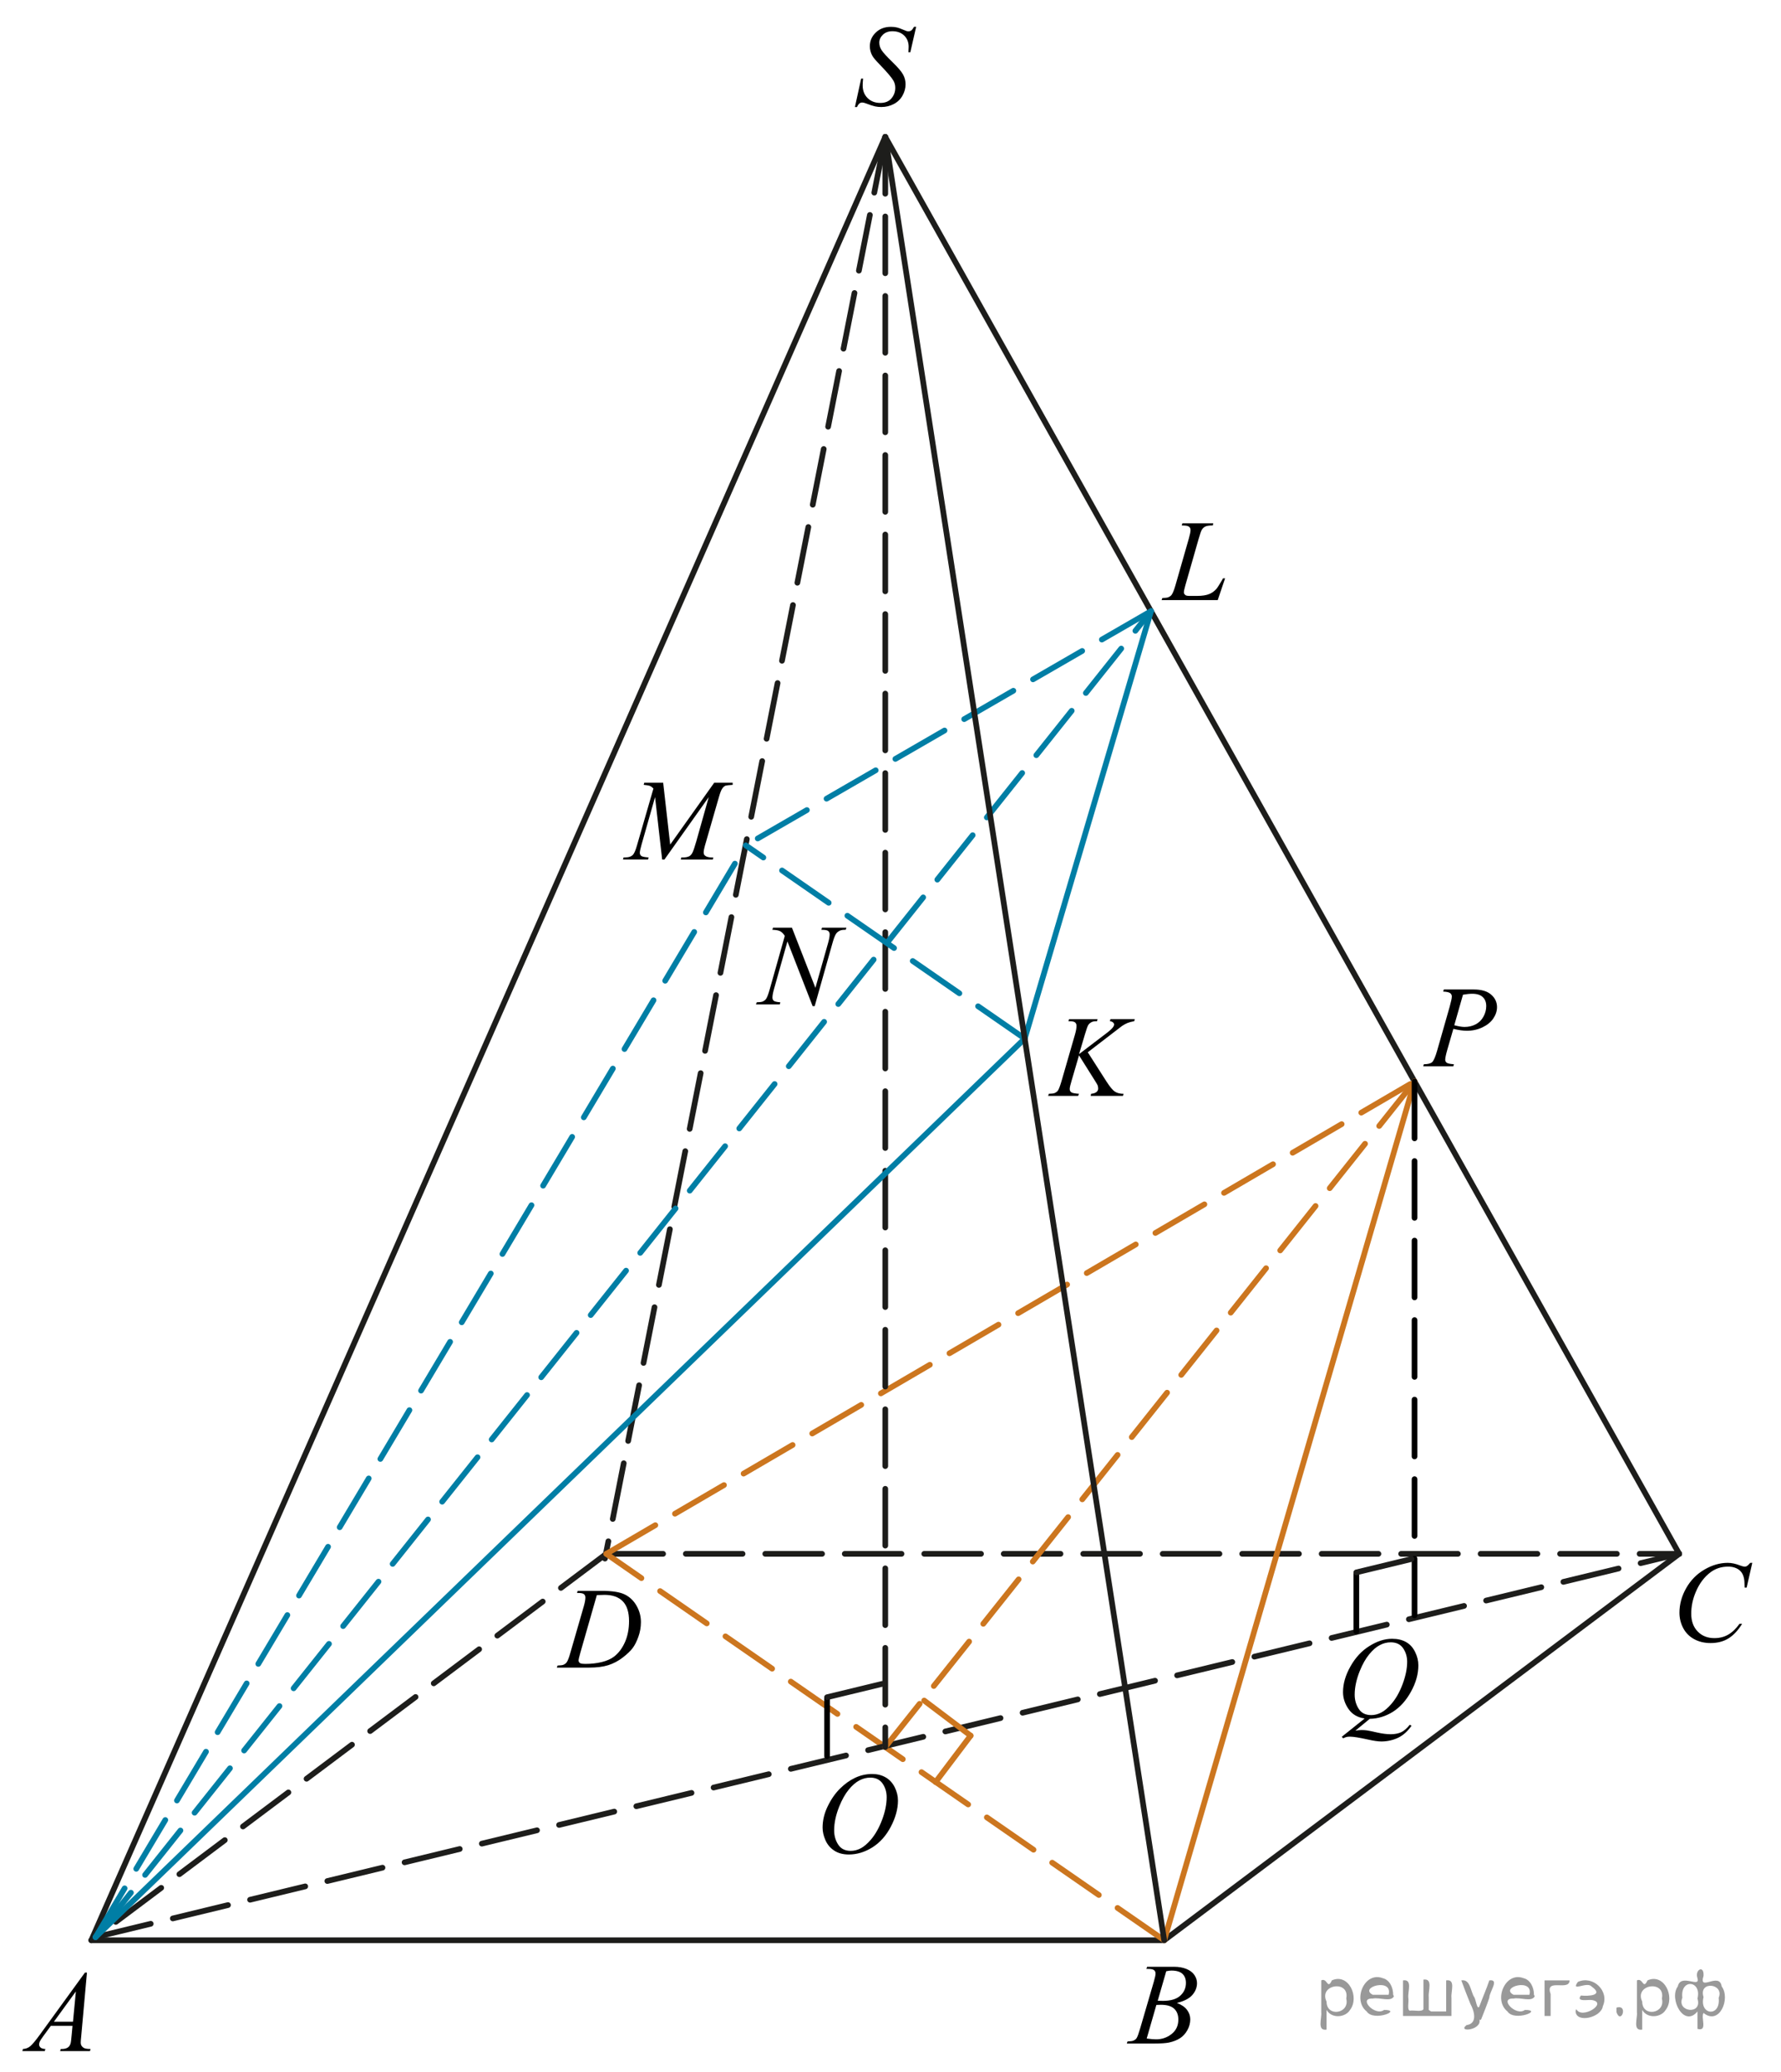 <?xml version="1.0" encoding="utf-8"?>
<!-- Generator: Adobe Illustrator 16.0.0, SVG Export Plug-In . SVG Version: 6.00 Build 0)  -->
<!DOCTYPE svg PUBLIC "-//W3C//DTD SVG 1.1//EN" "http://www.w3.org/Graphics/SVG/1.1/DTD/svg11.dtd">
<svg version="1.1" id="Слой_1" xmlns="http://www.w3.org/2000/svg" xmlns:xlink="http://www.w3.org/1999/xlink" x="0px" y="0px"
	 width="235.28px" height="273.604px" viewBox="158.954 240.012 235.28 273.604"
	 enable-background="new 158.954 240.012 235.28 273.604" xml:space="preserve">
<line fill="none" stroke="#1D1D1B" stroke-width="0.75" stroke-linecap="round" stroke-linejoin="round" stroke-miterlimit="10" x1="171.021" y1="496.202" x2="312.751" y2="496.202"/>
<line fill="none" stroke="#1D1D1B" stroke-width="0.75" stroke-linecap="round" stroke-linejoin="round" stroke-miterlimit="10" stroke-dasharray="7.5,3" x1="239.052" y1="445.178" x2="171.021" y2="496.202"/>
<line fill="none" stroke="#1D1D1B" stroke-width="0.75" stroke-linecap="round" stroke-linejoin="round" stroke-miterlimit="10" stroke-dasharray="7.5,3" x1="239.052" y1="445.178" x2="380.785" y2="445.178"/>
<line fill="none" stroke="#1D1D1B" stroke-width="0.75" stroke-linecap="round" stroke-linejoin="round" stroke-miterlimit="10" x1="380.785" y1="445.178" x2="312.753" y2="496.202"/>
<line fill="none" stroke="#1D1D1B" stroke-width="0.75" stroke-linecap="round" stroke-linejoin="round" stroke-miterlimit="10" stroke-dasharray="7.5,3" x1="275.902" y1="258.092" x2="238.87" y2="445.808"/>
<line fill="none" stroke="#1D1D1B" stroke-width="0.75" stroke-linecap="round" stroke-linejoin="round" stroke-miterlimit="10" x1="171.021" y1="496.2" x2="275.902" y2="258.092"/>
<line fill="none" stroke="#1D1D1B" stroke-width="0.75" stroke-linecap="round" stroke-linejoin="round" stroke-miterlimit="10" x1="380.785" y1="445.178" x2="275.902" y2="258.092"/>
<g>
	<g>
		<g>
			<g>
				<g>
					<g>
						<g>
							<g>
								<g>
									<g>
										<g>
											<g>
												<g>
													<g>
														<g>
															<g>
																<g>
																	<g>
																		<g>
																			<defs>
																				<rect id="SVGID_1_" x="269.031" y="240.012" width="13.744" height="18.08"/>
																			</defs>
																			<clipPath id="SVGID_2_">
																				<use xlink:href="#SVGID_1_"  overflow="visible"/>
																			</clipPath>
																			<g clip-path="url(#SVGID_2_)">
																				<g enable-background="new    ">
																					<path d="M271.894,254.147l0.824-3.756h0.253c-0.033,0.363-0.053,0.664-0.053,0.9
																						c0,0.686,0.216,1.238,0.646,1.666c0.431,0.432,0.991,0.645,1.687,0.645c0.646,0,1.134-0.199,1.47-0.604
																						c0.334-0.398,0.504-0.859,0.504-1.385c0-0.338-0.077-0.646-0.229-0.926c-0.231-0.414-0.849-1.141-1.853-2.182
																						c-0.487-0.498-0.802-0.869-0.938-1.113c-0.227-0.402-0.34-0.826-0.34-1.271c0-0.707,0.261-1.313,0.783-1.813
																						c0.521-0.504,1.188-0.754,2.008-0.754c0.273,0,0.535,0.025,0.781,0.082c0.15,0.027,0.432,0.129,0.834,0.299
																						c0.284,0.113,0.441,0.176,0.473,0.186c0.069,0.018,0.146,0.023,0.229,0.023c0.145,0,0.268-0.037,0.369-0.113
																						c0.104-0.074,0.226-0.231,0.361-0.478h0.28l-0.77,3.357h-0.25c0.021-0.297,0.029-0.539,0.029-0.723
																						c0-0.604-0.197-1.096-0.591-1.48c-0.396-0.383-0.913-0.572-1.56-0.572c-0.512,0-0.928,0.15-1.248,0.455
																						c-0.317,0.305-0.479,0.652-0.479,1.053c0,0.35,0.103,0.682,0.307,0.998c0.204,0.314,0.674,0.832,1.409,1.547
																						c0.736,0.713,1.213,1.271,1.429,1.672c0.219,0.4,0.325,0.828,0.325,1.281c0,0.514-0.135,1.01-0.4,1.49
																						c-0.271,0.479-0.653,0.854-1.155,1.115c-0.502,0.264-1.051,0.396-1.646,0.396
																						c-0.295,0-0.569-0.027-0.825-0.082c-0.258-0.055-0.664-0.189-1.227-0.402
																						c-0.189-0.076-0.352-0.111-0.479-0.111c-0.29,0-0.518,0.197-0.681,0.599H271.894L271.894,254.147z"/>
																				</g>
																			</g>
																		</g>
																	</g>
																</g>
															</g>
														</g>
													</g>
												</g>
											</g>
										</g>
									</g>
								</g>
							</g>
						</g>
					</g>
				</g>
			</g>
		</g>
	</g>
</g>
<g>
	<g>
		<g>
			<g>
				<g>
					<g>
						<g>
							<defs>
								<rect id="SVGID_3_" x="158.954" y="496.921" width="15.125" height="16.695"/>
							</defs>
							<clipPath id="SVGID_4_">
								<use xlink:href="#SVGID_3_"  overflow="visible"/>
							</clipPath>
							<g clip-path="url(#SVGID_4_)">
								<g enable-background="new    ">
									<path d="M170.441,500.469l-0.761,8.432c-0.039,0.395-0.062,0.652-0.062,0.777c0,0.199,0.037,0.35,0.111,0.455
										c0.094,0.145,0.22,0.253,0.38,0.32c0.16,0.068,0.43,0.105,0.809,0.105l-0.081,0.277h-3.941l0.081-0.277h0.17
										c0.317,0,0.581-0.07,0.782-0.209c0.144-0.094,0.254-0.252,0.333-0.471c0.054-0.154,0.104-0.52,0.151-1.094l0.119-1.283
										h-2.865l-1.02,1.396c-0.23,0.314-0.377,0.539-0.438,0.676c-0.059,0.139-0.088,0.266-0.088,0.387
										c0,0.158,0.064,0.297,0.191,0.408c0.129,0.115,0.34,0.18,0.636,0.189l-0.081,0.277h-2.961l0.081-0.277
										c0.364-0.014,0.688-0.139,0.964-0.368c0.277-0.231,0.692-0.728,1.244-1.485l5.98-8.234L170.441,500.469L170.441,500.469z
										 M168.978,502.958l-2.902,3.997h2.521L168.978,502.958z"/>
								</g>
							</g>
						</g>
					</g>
				</g>
			</g>
		</g>
	</g>
</g>
<g>
	<g>
		<g>
			<g>
				<g>
					<g>
						<g>
							<defs>
								<rect id="SVGID_5_" x="305.191" y="495.92" width="15.126" height="16.697"/>
							</defs>
							<clipPath id="SVGID_6_">
								<use xlink:href="#SVGID_5_"  overflow="visible"/>
							</clipPath>
							<g clip-path="url(#SVGID_6_)">
								<g enable-background="new    ">
									<path d="M310.395,499.978l0.103-0.275h3.574c0.602,0,1.137,0.094,1.605,0.283c0.471,0.189,0.822,0.452,1.057,0.793
										c0.232,0.34,0.352,0.697,0.352,1.076c0,0.582-0.209,1.107-0.625,1.58c-0.416,0.471-1.094,0.816-2.033,1.043
										c0.605,0.229,1.053,0.533,1.336,0.912c0.285,0.379,0.43,0.795,0.43,1.248c0,0.504-0.127,0.982-0.385,1.441
										c-0.256,0.457-0.586,0.814-0.984,1.068c-0.4,0.254-0.885,0.438-1.451,0.561c-0.404,0.084-1.033,0.127-1.891,0.127h-3.67
										l0.096-0.275c0.385-0.01,0.645-0.047,0.783-0.111c0.195-0.086,0.336-0.197,0.42-0.336c0.119-0.188,0.275-0.623,0.473-1.301
										l1.795-6.137c0.152-0.52,0.23-0.883,0.23-1.092c0-0.186-0.068-0.33-0.203-0.439c-0.135-0.105-0.395-0.16-0.771-0.16
										C310.546,499.986,310.466,499.983,310.395,499.978z M310.439,509.178c0.529,0.07,0.945,0.105,1.248,0.105
										c0.768,0,1.445-0.234,2.041-0.702c0.594-0.471,0.891-1.106,0.891-1.907c0-0.613-0.184-1.092-0.551-1.435
										c-0.367-0.346-0.959-0.519-1.775-0.519c-0.158,0-0.35,0.008-0.576,0.023L310.439,509.178z M311.894,504.186
										c0.317,0.01,0.552,0.016,0.692,0.016c1.022,0,1.785-0.227,2.285-0.678s0.75-1.016,0.75-1.691
										c0-0.514-0.153-0.914-0.458-1.199c-0.306-0.287-0.793-0.432-1.463-0.432c-0.177,0-0.403,0.029-0.679,0.09L311.894,504.186z
										"/>
								</g>
							</g>
						</g>
					</g>
				</g>
			</g>
		</g>
	</g>
</g>
<g>
	<g>
		<g>
			<g>
				<g>
					<g>
						<g>
							<defs>
								<rect id="SVGID_7_" x="377.728" y="442.808" width="16.506" height="18.077"/>
							</defs>
							<clipPath id="SVGID_8_">
								<use xlink:href="#SVGID_7_"  overflow="visible"/>
							</clipPath>
							<g clip-path="url(#SVGID_8_)">
								<g enable-background="new    ">
									<path d="M390.441,446.364l-0.746,3.276h-0.266l-0.03-0.822c-0.022-0.299-0.081-0.563-0.17-0.799
										c-0.088-0.231-0.222-0.438-0.398-0.606c-0.177-0.173-0.399-0.307-0.673-0.402c-0.271-0.098-0.569-0.145-0.899-0.145
										c-0.882,0-1.652,0.242-2.313,0.73c-0.842,0.623-1.502,1.502-1.979,2.637c-0.396,0.938-0.591,1.887-0.591,2.848
										c0,0.979,0.281,1.764,0.85,2.35c0.566,0.584,1.303,0.877,2.209,0.877c0.685,0,1.295-0.154,1.829-0.463
										s1.03-0.783,1.488-1.428h0.348c-0.542,0.873-1.144,1.515-1.802,1.924c-0.661,0.412-1.451,0.617-2.373,0.617
										c-0.817,0-1.541-0.174-2.172-0.521c-0.633-0.346-1.11-0.832-1.44-1.459c-0.33-0.629-0.495-1.303-0.495-2.023
										c0-1.105,0.293-2.184,0.88-3.229c0.585-1.045,1.392-1.867,2.412-2.465c1.021-0.598,2.052-0.894,3.092-0.894
										c0.488,0,1.034,0.114,1.642,0.352c0.267,0.1,0.458,0.148,0.577,0.148c0.116,0,0.222-0.023,0.31-0.074
										c0.089-0.051,0.236-0.191,0.444-0.426L390.441,446.364L390.441,446.364z"/>
								</g>
							</g>
						</g>
					</g>
				</g>
			</g>
		</g>
	</g>
</g>
<g>
	<g>
		<g>
			<g>
				<g>
					<g>
						<g>
							<defs>
								<rect id="SVGID_9_" x="229.992" y="446.288" width="16.508" height="16.697"/>
							</defs>
							<clipPath id="SVGID_10_">
								<use xlink:href="#SVGID_9_"  overflow="visible"/>
							</clipPath>
							<g clip-path="url(#SVGID_10_)">
								<g enable-background="new    ">
									<path d="M235.179,450.342l0.088-0.275h3.199c1.355,0,2.357,0.156,3.011,0.471s1.176,0.81,1.563,1.484
										c0.389,0.674,0.584,1.398,0.584,2.17c0,0.664-0.112,1.309-0.336,1.934s-0.479,1.127-0.761,1.502
										c-0.283,0.377-0.72,0.791-1.306,1.244c-0.587,0.453-1.222,0.787-1.904,1.006c-0.688,0.217-1.54,0.324-2.564,0.324h-4.24
										l0.099-0.275c0.389-0.01,0.647-0.045,0.782-0.104c0.195-0.086,0.343-0.199,0.436-0.346
										c0.144-0.209,0.303-0.629,0.479-1.262l1.772-6.129c0.138-0.484,0.206-0.861,0.206-1.137c0-0.193-0.064-0.346-0.191-0.447
										c-0.129-0.105-0.381-0.158-0.754-0.158L235.179,450.342L235.179,450.342z M237.8,450.626l-2.172,7.586
										c-0.162,0.566-0.242,0.918-0.242,1.053c0,0.08,0.025,0.158,0.076,0.232c0.053,0.072,0.123,0.125,0.211,0.148
										c0.129,0.045,0.336,0.066,0.621,0.066c0.773,0,1.49-0.082,2.152-0.242c0.664-0.162,1.207-0.402,1.631-0.723
										c0.6-0.465,1.08-1.102,1.438-1.912c0.359-0.813,0.539-1.736,0.539-2.773c0-1.17-0.273-2.041-0.824-2.611
										c-0.555-0.57-1.357-0.855-2.416-0.855C238.552,450.596,238.216,450.608,237.8,450.626z"/>
								</g>
							</g>
						</g>
					</g>
				</g>
			</g>
		</g>
	</g>
</g>
<g>
	<g>
		<g>
			<g>
				<g>
					<g>
						<g>
							<g>
								<defs>
									<rect id="SVGID_11_" x="256.016" y="358.719" width="17.886" height="18.079"/>
								</defs>
								<clipPath id="SVGID_12_">
									<use xlink:href="#SVGID_11_"  overflow="visible"/>
								</clipPath>
								<g clip-path="url(#SVGID_12_)">
									<g enable-background="new    ">
										<path d="M263.575,362.506l3.1,7.938l1.677-5.931c0.137-0.486,0.207-0.865,0.207-1.136c0-0.185-0.066-0.33-0.195-0.434
											c-0.127-0.105-0.367-0.158-0.717-0.158c-0.059,0-0.119-0.002-0.184-0.006l0.08-0.277h3.225l-0.088,0.277
											c-0.335-0.006-0.584,0.027-0.747,0.104c-0.23,0.104-0.402,0.238-0.52,0.404c-0.156,0.232-0.316,0.643-0.479,1.225
											l-2.357,8.351h-0.268l-3.332-8.546l-1.781,6.313c-0.133,0.479-0.199,0.845-0.199,1.099c0,0.189,0.063,0.331,0.182,0.43
											c0.121,0.1,0.408,0.162,0.859,0.197l-0.072,0.277h-3.15l0.105-0.277c0.395-0.01,0.656-0.045,0.791-0.104
											c0.199-0.09,0.352-0.207,0.449-0.354c0.145-0.219,0.305-0.643,0.48-1.27l1.988-7.044
											c-0.191-0.299-0.398-0.504-0.617-0.617c-0.219-0.109-0.563-0.176-1.023-0.188l0.082-0.277h2.504V362.506L263.575,362.506z
											"/>
									</g>
								</g>
							</g>
						</g>
					</g>
				</g>
			</g>
		</g>
	</g>
</g>
<g>
	<g>
		<g>
			<g>
				<g>
					<g>
						<defs>
							<rect id="SVGID_13_" x="309.918" y="305.336" width="13.746" height="16.698"/>
						</defs>
						<clipPath id="SVGID_14_">
							<use xlink:href="#SVGID_13_"  overflow="visible"/>
						</clipPath>
						<g clip-path="url(#SVGID_14_)">
							<path d="M319.823,319.247h-7.418l0.104-0.275c0.395-0.011,0.656-0.041,0.789-0.099c0.207-0.089,0.359-0.206,0.457-0.352
								c0.152-0.229,0.314-0.645,0.486-1.242l1.766-6.165c0.146-0.508,0.221-0.883,0.221-1.121c0-0.188-0.066-0.336-0.201-0.439
								c-0.137-0.104-0.391-0.156-0.766-0.156c-0.082,0-0.146-0.002-0.199-0.008l0.092-0.277h4.082l-0.061,0.277
								c-0.459,0-0.782,0.045-0.975,0.135c-0.193,0.09-0.354,0.236-0.48,0.439c-0.088,0.135-0.231,0.555-0.435,1.256l-1.735,6.064
								c-0.133,0.459-0.199,0.775-0.199,0.955c0,0.119,0.066,0.234,0.199,0.346c0.084,0.074,0.273,0.111,0.568,0.111h0.968
								c0.703,0,1.262-0.09,1.675-0.272c0.308-0.135,0.586-0.335,0.842-0.603c0.139-0.148,0.384-0.522,0.731-1.114l0.191-0.335
								h0.271L319.823,319.247z"/>
						</g>
					</g>
				</g>
			</g>
		</g>
	</g>
</g>
<g>
	<g>
		<g>
			<g>
				<g>
					<g>
						<g>
							<g>
								<defs>
									<rect id="SVGID_15_" x="294.863" y="370.798" width="17.891" height="16.697"/>
								</defs>
								<clipPath id="SVGID_16_">
									<use xlink:href="#SVGID_15_"  overflow="visible"/>
								</clipPath>
								<g clip-path="url(#SVGID_16_)">
									<g enable-background="new    ">
										<path d="M302.656,378.953l2.482,3.879c0.443,0.688,0.809,1.128,1.102,1.316c0.291,0.193,0.674,0.289,1.146,0.289
											l-0.082,0.275h-4.271l0.064-0.275c0.34-0.035,0.58-0.117,0.721-0.247c0.143-0.129,0.211-0.273,0.211-0.438
											c0-0.15-0.022-0.295-0.071-0.436c-0.04-0.1-0.185-0.344-0.432-0.73l-2.029-3.225l-0.983,3.357
											c-0.164,0.537-0.244,0.898-0.244,1.082c0,0.189,0.069,0.334,0.207,0.434c0.138,0.102,0.479,0.168,1.021,0.202
											l-0.119,0.275h-3.961l0.096-0.275c0.385-0.01,0.644-0.044,0.777-0.103c0.194-0.09,0.342-0.203,0.435-0.345
											c0.128-0.205,0.286-0.629,0.474-1.271l1.768-6.121c0.134-0.469,0.2-0.846,0.2-1.129c0-0.199-0.064-0.352-0.189-0.457
											c-0.125-0.104-0.371-0.156-0.734-0.156h-0.146l0.088-0.275h3.762l-0.072,0.275c-0.312-0.006-0.541,0.029-0.693,0.105
											c-0.213,0.104-0.367,0.238-0.467,0.4c-0.1,0.164-0.244,0.576-0.438,1.234l-0.773,2.6l3.561-2.713
											c0.477-0.357,0.785-0.643,0.934-0.852c0.09-0.129,0.133-0.246,0.133-0.354c0-0.09-0.045-0.176-0.137-0.262
											c-0.092-0.084-0.23-0.139-0.418-0.164l0.072-0.275h3.209l-0.065,0.275c-0.353,0.063-0.646,0.141-0.886,0.234
											c-0.236,0.099-0.481,0.229-0.732,0.398c-0.074,0.053-0.557,0.418-1.441,1.107L302.656,378.953z"/>
									</g>
								</g>
							</g>
						</g>
					</g>
				</g>
			</g>
		</g>
	</g>
</g>
<g>
	<g>
		<g>
			<g>
				<g>
					<g>
						<g>
							<g>
								<g>
									<g>
										<g>
											<g>
												<g>
													<g>
														<g>
															<g>
																<g>
																	<g>
																		<g>
																			<g>
																				<g>
																					<g>
																						<g>
																							<g>
																								<g>
																									<g>
																										<defs>
																											<rect id="SVGID_17_" x="998.314" y="1977.422" width="20.646" height="16.698"/>
																										</defs>
																										<clipPath id="SVGID_18_">
																											<use xlink:href="#SVGID_17_"  overflow="visible"/>
																										</clipPath>
																										<g clip-path="url(#SVGID_18_)">
																											<g enable-background="new    ">
																												<path d="M1005.868,1981.209l0.927,8.164l5.813-8.164h2.441v0.277c-0.525,0.035-0.846,0.07-0.938,0.104
																													c-0.158,0.064-0.313,0.194-0.44,0.389c-0.143,0.195-0.279,0.568-0.438,1.121l-1.854,6.43
																													c-0.104,0.372-0.163,0.668-0.163,0.881c0,0.19,0.063,0.342,0.2,0.438
																													c0.188,0.146,0.479,0.226,0.887,0.226h0.185l-0.063,0.271h-4.229l0.07-0.271h0.196
																													c0.375,0,0.661-0.063,0.854-0.164c0.146-0.079,0.289-0.229,0.41-0.452
																													c0.117-0.223,0.29-0.713,0.507-1.479l1.655-5.875l-5.854,8.244h-0.3l-0.938-8.244l-1.785,6.271
																													c-0.151,0.533-0.229,0.896-0.229,1.076c0,0.18,0.063,0.319,0.194,0.422
																													c0.138,0.098,0.456,0.163,0.974,0.197l-0.078,0.271h-3.313l0.08-0.271h0.197
																													c0.48,0,0.842-0.125,1.061-0.374c0.156-0.188,0.322-0.566,0.496-1.166l2.188-7.561
																													c-0.162-0.169-0.313-0.284-0.469-0.344c-0.146-0.061-0.426-0.104-0.818-0.143l0.072-0.276
																													L1005.868,1981.209L1005.868,1981.209z"/>
																											</g>
																										</g>
																									</g>
																								</g>
																							</g>
																						</g>
																					</g>
																				</g>
																			</g>
																		</g>
																	</g>
																</g>
															</g>
														</g>
													</g>
												</g>
											</g>
										</g>
									</g>
								</g>
							</g>
						</g>
					</g>
				</g>
			</g>
		</g>
	</g>
</g>
<g>
	<g>
		<g>
			<g>
				<g>
					<g>
						<g>
							<g>
								<g>
									<g>
										<g>
											<g>
												<g>
													<g>
														<g>
															<g>
																<g>
																	<g>
																		<g>
																			<g>
																				<defs>
																					<rect id="SVGID_19_" x="344.361" y="366.881" width="15.125" height="16.689"/>
																				</defs>
																				<clipPath id="SVGID_20_">
																					<use xlink:href="#SVGID_19_"  overflow="visible"/>
																				</clipPath>
																				<g clip-path="url(#SVGID_20_)">
																					<path d="M349.693,370.661h3.941c1.029,0,1.809,0.229,2.313,0.684c0.514,0.445,0.771,1,0.771,1.646
																						c0,0.516-0.162,1.012-0.488,1.494c-0.316,0.48-0.813,0.878-1.439,1.178c-0.646,0.305-1.332,0.451-2.07,0.451
																						c-0.467,0-1.057-0.084-1.771-0.254l-0.801,2.768c-0.188,0.657-0.273,1.095-0.273,1.307
																						c0,0.152,0.063,0.289,0.191,0.396c0.143,0.104,0.451,0.173,0.953,0.202l-0.07,0.271h-3.979l0.081-0.271
																						c0.521,0,0.889-0.092,1.093-0.272c0.202-0.184,0.425-0.685,0.658-1.508l1.649-5.771
																						c0.19-0.689,0.296-1.154,0.296-1.395c0-0.176-0.064-0.314-0.21-0.438c-0.147-0.11-0.448-0.188-0.935-0.209
																						L349.693,370.661z M351.072,375.384c0.563,0.146,1.01,0.225,1.35,0.225c0.537,0,1.02-0.111,1.471-0.342
																						c0.438-0.229,0.781-0.563,1.029-1.012c0.248-0.447,0.373-0.914,0.373-1.396c0-0.504-0.146-0.898-0.459-1.194
																						c-0.313-0.294-0.771-0.439-1.395-0.439c-0.336,0-0.734,0.043-1.219,0.127L351.072,375.384z"/>
																				</g>
																			</g>
																		</g>
																	</g>
																</g>
															</g>
														</g>
													</g>
												</g>
											</g>
										</g>
									</g>
								</g>
							</g>
						</g>
					</g>
				</g>
			</g>
		</g>
	</g>
</g>
<line fill="none" stroke="#CC761F" stroke-width="0.75" stroke-linecap="round" stroke-linejoin="round" stroke-miterlimit="10" stroke-dasharray="7.5,3" x1="312.753" y1="496.201" x2="239.052" y2="445.178"/>
<line fill="none" stroke="#CC761F" stroke-width="0.75" stroke-linecap="round" stroke-linejoin="round" stroke-miterlimit="10" x1="345.822" y1="382.816" x2="312.751" y2="496.202"/>
<line fill="none" stroke="#1D1D1B" stroke-width="0.75" stroke-linecap="round" stroke-linejoin="round" stroke-miterlimit="10" stroke-dasharray="7.5,3" x1="171.578" y1="495.788" x2="380.785" y2="445.178"/>
<line fill="none" stroke="#CC761F" stroke-width="0.75" stroke-linecap="round" stroke-linejoin="round" stroke-miterlimit="10" stroke-dasharray="7.5,3" x1="239.052" y1="445.178" x2="345.822" y2="382.816"/>
<line fill="none" stroke="#CC761F" stroke-width="0.75" stroke-linecap="round" stroke-linejoin="round" stroke-miterlimit="10" stroke-dasharray="7.5,3" x1="345.822" y1="382.816" x2="275.902" y2="470.69"/>
<line fill="none" stroke="#1D1D1B" stroke-width="0.75" stroke-linecap="round" stroke-linejoin="round" stroke-miterlimit="10" stroke-dasharray="7.5,3" x1="275.902" y1="258.092" x2="275.902" y2="470.69"/>
<line fill="none" stroke="#007EA5" stroke-width="0.75" stroke-linecap="round" stroke-linejoin="round" stroke-miterlimit="10" stroke-dasharray="7.5,3" x1="294.329" y1="377.146" x2="257.476" y2="351.634"/>
<line fill="none" stroke="#007EA5" stroke-width="0.75" stroke-linecap="round" stroke-linejoin="round" stroke-miterlimit="10" stroke-dasharray="7.5,3" x1="171.578" y1="495.788" x2="311.007" y2="320.71"/>
<line fill="none" stroke="#007EA5" stroke-width="0.75" stroke-linecap="round" stroke-linejoin="round" stroke-miterlimit="10" stroke-dasharray="7.5,3" x1="171.578" y1="495.788" x2="257.476" y2="351.634"/>
<line fill="none" stroke="#007EA5" stroke-width="0.75" stroke-linecap="round" stroke-linejoin="round" stroke-miterlimit="10" stroke-dasharray="7.5,3" x1="311.007" y1="320.71" x2="257.476" y2="351.634"/>
<line fill="none" stroke="#007EA5" stroke-width="0.75" stroke-linecap="round" stroke-linejoin="round" stroke-miterlimit="10" x1="311.007" y1="320.71" x2="294.329" y2="377.146"/>
<line fill="none" stroke="#007EA5" stroke-width="0.75" stroke-linecap="round" stroke-linejoin="round" stroke-miterlimit="10" x1="171.578" y1="495.788" x2="294.329" y2="377.146"/>
<g>
	<g>
		<g>
			<g>
				<g>
					<g>
						<g>
							<g>
								<g>
									<g>
										<g>
											<g>
												<g>
													<g>
														<g>
															<g>
																<g>
																	<g>
																		<g>
																			<defs>
																				<rect id="SVGID_21_" x="264.646" y="470.69" width="16.512" height="18.146"/>
																			</defs>
																			<clipPath id="SVGID_22_">
																				<use xlink:href="#SVGID_21_"  overflow="visible"/>
																			</clipPath>
																			<g clip-path="url(#SVGID_22_)">
																				<g enable-background="new    ">
																					<path d="M274.171,474.248c0.664,0,1.254,0.146,1.768,0.438c0.512,0.292,0.915,0.726,1.206,1.297
																						c0.289,0.572,0.435,1.166,0.435,1.78c0,1.09-0.313,2.233-0.935,3.43c-0.623,1.197-1.44,2.111-2.441,2.742
																						c-1.004,0.629-2.045,0.942-3.117,0.942c-0.772,0-1.42-0.174-1.938-0.521c-0.522-0.346-0.904-0.805-1.152-1.375
																						c-0.25-0.569-0.373-1.121-0.373-1.655c0-0.951,0.225-1.89,0.676-2.815c0.449-0.928,0.988-1.701,1.615-2.324
																						c0.625-0.622,1.291-1.102,2.002-1.436C272.625,474.416,273.375,474.248,274.171,474.248z M273.921,474.726
																						c-0.494,0-0.975,0.124-1.443,0.371c-0.471,0.247-0.938,0.651-1.4,1.215c-0.463,0.563-0.879,1.298-1.248,2.208
																						c-0.452,1.119-0.68,2.179-0.68,3.172c0,0.709,0.18,1.339,0.54,1.886c0.356,0.547,0.912,0.821,1.651,0.821
																						c0.449,0,0.891-0.112,1.32-0.338c0.431-0.226,0.879-0.608,1.349-1.153c0.585-0.687,1.077-1.56,1.478-2.621
																						c0.398-1.063,0.6-2.054,0.6-2.974c0-0.68-0.18-1.28-0.539-1.803
																						C275.187,474.988,274.645,474.726,273.921,474.726z"/>
																				</g>
																			</g>
																		</g>
																	</g>
																</g>
															</g>
														</g>
													</g>
												</g>
											</g>
										</g>
									</g>
								</g>
							</g>
						</g>
					</g>
				</g>
			</g>
		</g>
	</g>
</g>
<line fill="none" stroke="#000000" stroke-width="0.75" stroke-linecap="round" stroke-linejoin="round" stroke-miterlimit="10" stroke-dasharray="7.5,3" x1="345.822" y1="382.816" x2="345.822" y2="453.636"/>
<g>
	<g>
		<g>
			<g>
				<g>
					<g>
						<g>
							<g>
								<g>
									<g>
										<g>
											<g>
												<g>
													<g>
														<g>
															<g>
																<g>
																	<g>
																		<g>
																			<defs>
																				<rect id="SVGID_23_" x="333.421" y="452.847" width="16.506" height="20.838"/>
																			</defs>
																			<clipPath id="SVGID_24_">
																				<use xlink:href="#SVGID_23_"  overflow="visible"/>
																			</clipPath>
																			<g clip-path="url(#SVGID_24_)">
																				<path d="M339.904,466.964l-1.898,1.563c0.302-0.056,0.572-0.081,0.835-0.081c0.245,0,0.478,0.016,0.688,0.045
																					c0.213,0.028,0.654,0.123,1.349,0.278c0.688,0.155,1.285,0.229,1.805,0.229c0.548,0,1.014-0.098,1.395-0.275
																					c0.387-0.19,0.754-0.521,1.109-0.971l0.243,0.119c-0.515,0.734-1.104,1.271-1.802,1.604
																					c-0.688,0.314-1.422,0.479-2.188,0.479c-0.432,0-1.021-0.086-1.76-0.254c-1.145-0.255-1.938-0.383-2.393-0.383
																					c-0.174,0-0.313,0.015-0.422,0.037c-0.104,0.021-0.271,0.086-0.482,0.182l-0.174-0.201l3.025-2.418
																					c-0.938-0.13-1.645-0.545-2.131-1.246c-0.48-0.688-0.729-1.438-0.729-2.233c0-1.103,0.322-2.229,0.98-3.392
																					c0.645-1.152,1.479-2.063,2.504-2.693c1.021-0.646,2.021-0.959,2.996-0.959c0.729,0,1.354,0.146,1.859,0.438
																					c0.52,0.299,0.908,0.73,1.188,1.313c0.279,0.563,0.424,1.146,0.424,1.75c0,1.146-0.318,2.304-0.971,3.479
																					c-0.646,1.175-1.443,2.063-2.4,2.668C342.001,466.633,340.984,466.943,339.904,466.964z M342.675,456.86
																					c-0.492,0-0.98,0.124-1.439,0.37c-0.477,0.246-0.938,0.646-1.395,1.208c-0.467,0.563-0.883,1.293-1.248,2.196
																					c-0.447,1.104-0.678,2.166-0.678,3.146c0,0.706,0.184,1.331,0.541,1.876c0.355,0.553,0.908,0.815,1.65,0.815
																					c0.439,0,0.883-0.11,1.314-0.335c0.438-0.229,0.881-0.604,1.346-1.146c0.598-0.688,1.088-1.563,1.48-2.608
																					c0.396-1.063,0.602-2.047,0.602-2.956c0-0.67-0.184-1.271-0.537-1.788
																					C343.951,457.121,343.404,456.86,342.675,456.86z"/>
																			</g>
																		</g>
																	</g>
																</g>
															</g>
														</g>
													</g>
												</g>
											</g>
										</g>
									</g>
								</g>
							</g>
						</g>
					</g>
				</g>
			</g>
		</g>
	</g>
</g>
<g>
	<g>
		<g>
			<g>
				<g>
					<g>
						<g>
							<g>
								<g>
									<g>
										<g>
											<g>
												<g>
													<g>
														<g>
															<g>
																<g>
																	<g>
																		<g>
																			<g>
																				<g>
																					<g>
																						<g>
																							<g>
																								<g>
																									<g>
																										<defs>
																											<rect id="SVGID_25_" x="239.009" y="339.579" width="20.646" height="16.698"/>
																										</defs>
																										<clipPath id="SVGID_26_">
																											<use xlink:href="#SVGID_25_"  overflow="visible"/>
																										</clipPath>
																										<g clip-path="url(#SVGID_26_)">
																											<g enable-background="new    ">
																												<path d="M246.563,343.366l0.927,8.164l5.813-8.164h2.441v0.277c-0.525,0.035-0.846,0.07-0.938,0.104
																													c-0.158,0.064-0.313,0.194-0.44,0.389c-0.143,0.195-0.279,0.568-0.438,1.121l-1.854,6.43
																													c-0.104,0.372-0.163,0.668-0.163,0.881c0,0.19,0.063,0.342,0.2,0.438
																													c0.188,0.146,0.479,0.226,0.887,0.226h0.185l-0.063,0.271h-4.229l0.07-0.271h0.196
																													c0.375,0,0.661-0.063,0.854-0.164c0.146-0.079,0.289-0.229,0.41-0.452
																													c0.117-0.223,0.29-0.713,0.507-1.479l1.655-5.875l-5.854,8.244h-0.3l-0.938-8.244l-1.785,6.271
																													c-0.151,0.533-0.229,0.896-0.229,1.076c0,0.18,0.063,0.319,0.194,0.422
																													c0.138,0.098,0.456,0.163,0.974,0.197l-0.078,0.271h-3.313l0.08-0.271h0.197
																													c0.48,0,0.842-0.125,1.061-0.374c0.156-0.188,0.322-0.566,0.496-1.166l2.188-7.561
																													c-0.162-0.169-0.313-0.284-0.469-0.344c-0.146-0.061-0.426-0.104-0.818-0.143l0.072-0.276
																													L246.563,343.366L246.563,343.366z"/>
																											</g>
																										</g>
																									</g>
																								</g>
																							</g>
																						</g>
																					</g>
																				</g>
																			</g>
																		</g>
																	</g>
																</g>
															</g>
														</g>
													</g>
												</g>
											</g>
										</g>
									</g>
								</g>
							</g>
						</g>
					</g>
				</g>
			</g>
		</g>
	</g>
</g>
<line fill="none" stroke="#000000" stroke-width="0.75" stroke-linecap="round" stroke-linejoin="round" stroke-miterlimit="10" x1="268.214" y1="471.89" x2="268.214" y2="464.2"/>
<g>
	
		<line fill="none" stroke="#CC761F" stroke-width="0.75" stroke-linecap="round" stroke-linejoin="round" stroke-miterlimit="10" x1="281.042" y1="464.55" x2="287.181" y2="469.185"/>
	
		<line fill="none" stroke="#CC761F" stroke-width="0.75" stroke-linecap="round" stroke-linejoin="round" stroke-miterlimit="10" x1="287.181" y1="469.185" x2="282.548" y2="475.32"/>
</g>
<line fill="none" stroke="#1D1D1B" stroke-width="0.75" stroke-linecap="round" stroke-linejoin="round" stroke-miterlimit="10" stroke-dasharray="7.5,3" x1="268.214" y1="464.11" x2="275.903" y2="462.25"/>
<line fill="none" stroke="#1D1D1B" stroke-width="0.75" stroke-linecap="round" stroke-linejoin="round" stroke-miterlimit="10" x1="312.751" y1="496.202" x2="275.902" y2="258.092"/>
<line fill="none" stroke="#000000" stroke-width="0.75" stroke-linecap="round" stroke-linejoin="round" stroke-miterlimit="10" x1="338.133" y1="455.408" x2="338.133" y2="447.717"/>
<line fill="none" stroke="#1D1D1B" stroke-width="0.75" stroke-linecap="round" stroke-linejoin="round" stroke-miterlimit="10" stroke-dasharray="7.5,3" x1="338.133" y1="447.627" x2="345.822" y2="445.767"/>
<g style="stroke:none;fill:#000;fill-opacity:0.4" > <path d="m 334.2,505.5 c 0,0.8 0,1.6 0,2.5 -1.3,0.2 -0.6,-1.5 -0.7,-2.3 0,-1.4 0,-2.8 0,-4.2 0.8,-0.4 0.8,1.3 1.4,0.0 2.2,-1.0 3.7,2.2 2.4,3.9 -0.6,1.0 -2.4,1.2 -3.1,0.0 z m 2.6,-1.6 c 0.5,-2.5 -3.7,-1.9 -2.6,0.4 0.0,2.1 3.1,1.6 2.6,-0.4 z" /> <path d="m 343.1,503.6 c -0.4,0.8 -1.9,0.1 -2.8,0.3 -2.0,-0.1 0.3,2.4 1.5,1.5 2.5,0.0 -1.4,1.6 -2.3,0.2 -1.9,-1.5 -0.3,-5.3 2.1,-4.4 0.9,0.2 1.4,1.2 1.4,2.2 z m -0.7,-0.2 c 0.6,-2.3 -4.0,-1.0 -2.1,0.0 0.7,0 1.4,-0.0 2.1,-0.0 z" /> <path d="m 348.0,505.6 c 0.6,0 1.3,0 2.0,0 0,-1.3 0,-2.7 0,-4.1 1.3,-0.2 0.6,1.5 0.7,2.3 0,0.8 0,1.6 0,2.4 -2.1,0 -4.2,0 -6.4,0 0,-1.5 0,-3.1 0,-4.7 1.3,-0.2 0.6,1.5 0.7,2.3 0.1,0.5 -0.2,1.6 0.2,1.7 0.5,-0.1 1.6,0.2 1.8,-0.2 0,-1.3 0,-2.6 0,-3.9 1.3,-0.2 0.6,1.5 0.7,2.3 0,0.5 0,1.1 0,1.7 z" /> <path d="m 354.4,506.7 c 0.3,1.4 -3.0,1.7 -1.7,0.7 1.5,-0.2 1.0,-1.9 0.5,-2.8 -0.4,-1.0 -0.8,-2.0 -1.2,-3.1 1.2,-0.2 1.2,1.4 1.7,2.2 0.2,0.2 0.4,1.9 0.7,1.2 0.4,-1.1 0.9,-2.2 1.3,-3.4 1.4,-0.2 0.0,1.5 -0.0,2.3 -0.3,0.9 -0.7,1.9 -1.1,2.9 z" /> <path d="m 361.7,503.6 c -0.4,0.8 -1.9,0.1 -2.8,0.3 -2.0,-0.1 0.3,2.4 1.5,1.5 2.5,0.0 -1.4,1.6 -2.3,0.2 -1.9,-1.5 -0.3,-5.3 2.1,-4.4 0.9,0.2 1.4,1.2 1.4,2.2 z m -0.7,-0.2 c 0.6,-2.3 -4.0,-1.0 -2.1,0.0 0.7,0 1.4,-0.0 2.1,-0.0 z" /> <path d="m 363.0,506.2 c 0,-1.5 0,-3.1 0,-4.7 1.1,0 2.2,0 3.3,0 0.0,1.5 -3.3,-0.4 -2.5,1.8 0,0.9 0,1.9 0,2.9 -0.2,0 -0.5,0 -0.7,0 z" /> <path d="m 367.2,505.3 c 0.7,1.4 4.2,-0.8 2.1,-1.2 -0.5,-0.1 -2.2,0.3 -1.5,-0.6 1.0,0.1 3.1,0.0 1.4,-1.2 -0.6,-0.7 -2.8,0.8 -1.8,-0.6 2.0,-0.9 4.2,1.2 3.3,3.2 -0.2,1.5 -3.5,2.3 -3.6,0.7 l 0,-0.1 0,-0.0 0,0 z" /> <path d="m 372.5,505.1 c 1.6,-0.5 0.6,2.3 -0.0,0.6 -0.0,-0.2 0.0,-0.4 0.0,-0.6 z" /> <path d="m 375.9,505.5 c 0,0.8 0,1.6 0,2.5 -1.3,0.2 -0.6,-1.5 -0.7,-2.3 0,-1.4 0,-2.8 0,-4.2 0.8,-0.4 0.8,1.3 1.4,0.0 2.2,-1.0 3.7,2.2 2.4,3.9 -0.6,1.0 -2.4,1.2 -3.1,0.0 z m 2.6,-1.6 c 0.5,-2.5 -3.7,-1.9 -2.6,0.4 0.0,2.1 3.1,1.6 2.6,-0.4 z" /> <path d="m 381.2,503.8 c -0.8,1.9 2.7,2.3 2.0,0.1 0.6,-2.4 -2.3,-2.7 -2.0,-0.1 z m 2.0,4.2 c 0,-0.8 0,-1.6 0,-2.4 -1.8,2.2 -3.8,-1.7 -2.6,-3.3 0.4,-1.8 3.0,0.3 2.6,-1.1 -0.4,-1.1 0.9,-1.8 0.8,-0.3 -0.7,2.2 2.1,-0.6 2.4,1.4 1.2,1.6 -0.3,5.2 -2.4,3.5 -0.4,0.6 0.6,2.5 -0.8,2.1 z m 2.8,-4.2 c 0.8,-1.9 -2.7,-2.3 -2.0,-0.1 -0.6,2.4 2.3,2.7 2.0,0.1 z" /> </g></svg>

<!--File created and owned by https://sdamgia.ru. Copying is prohibited. All rights reserved.-->
